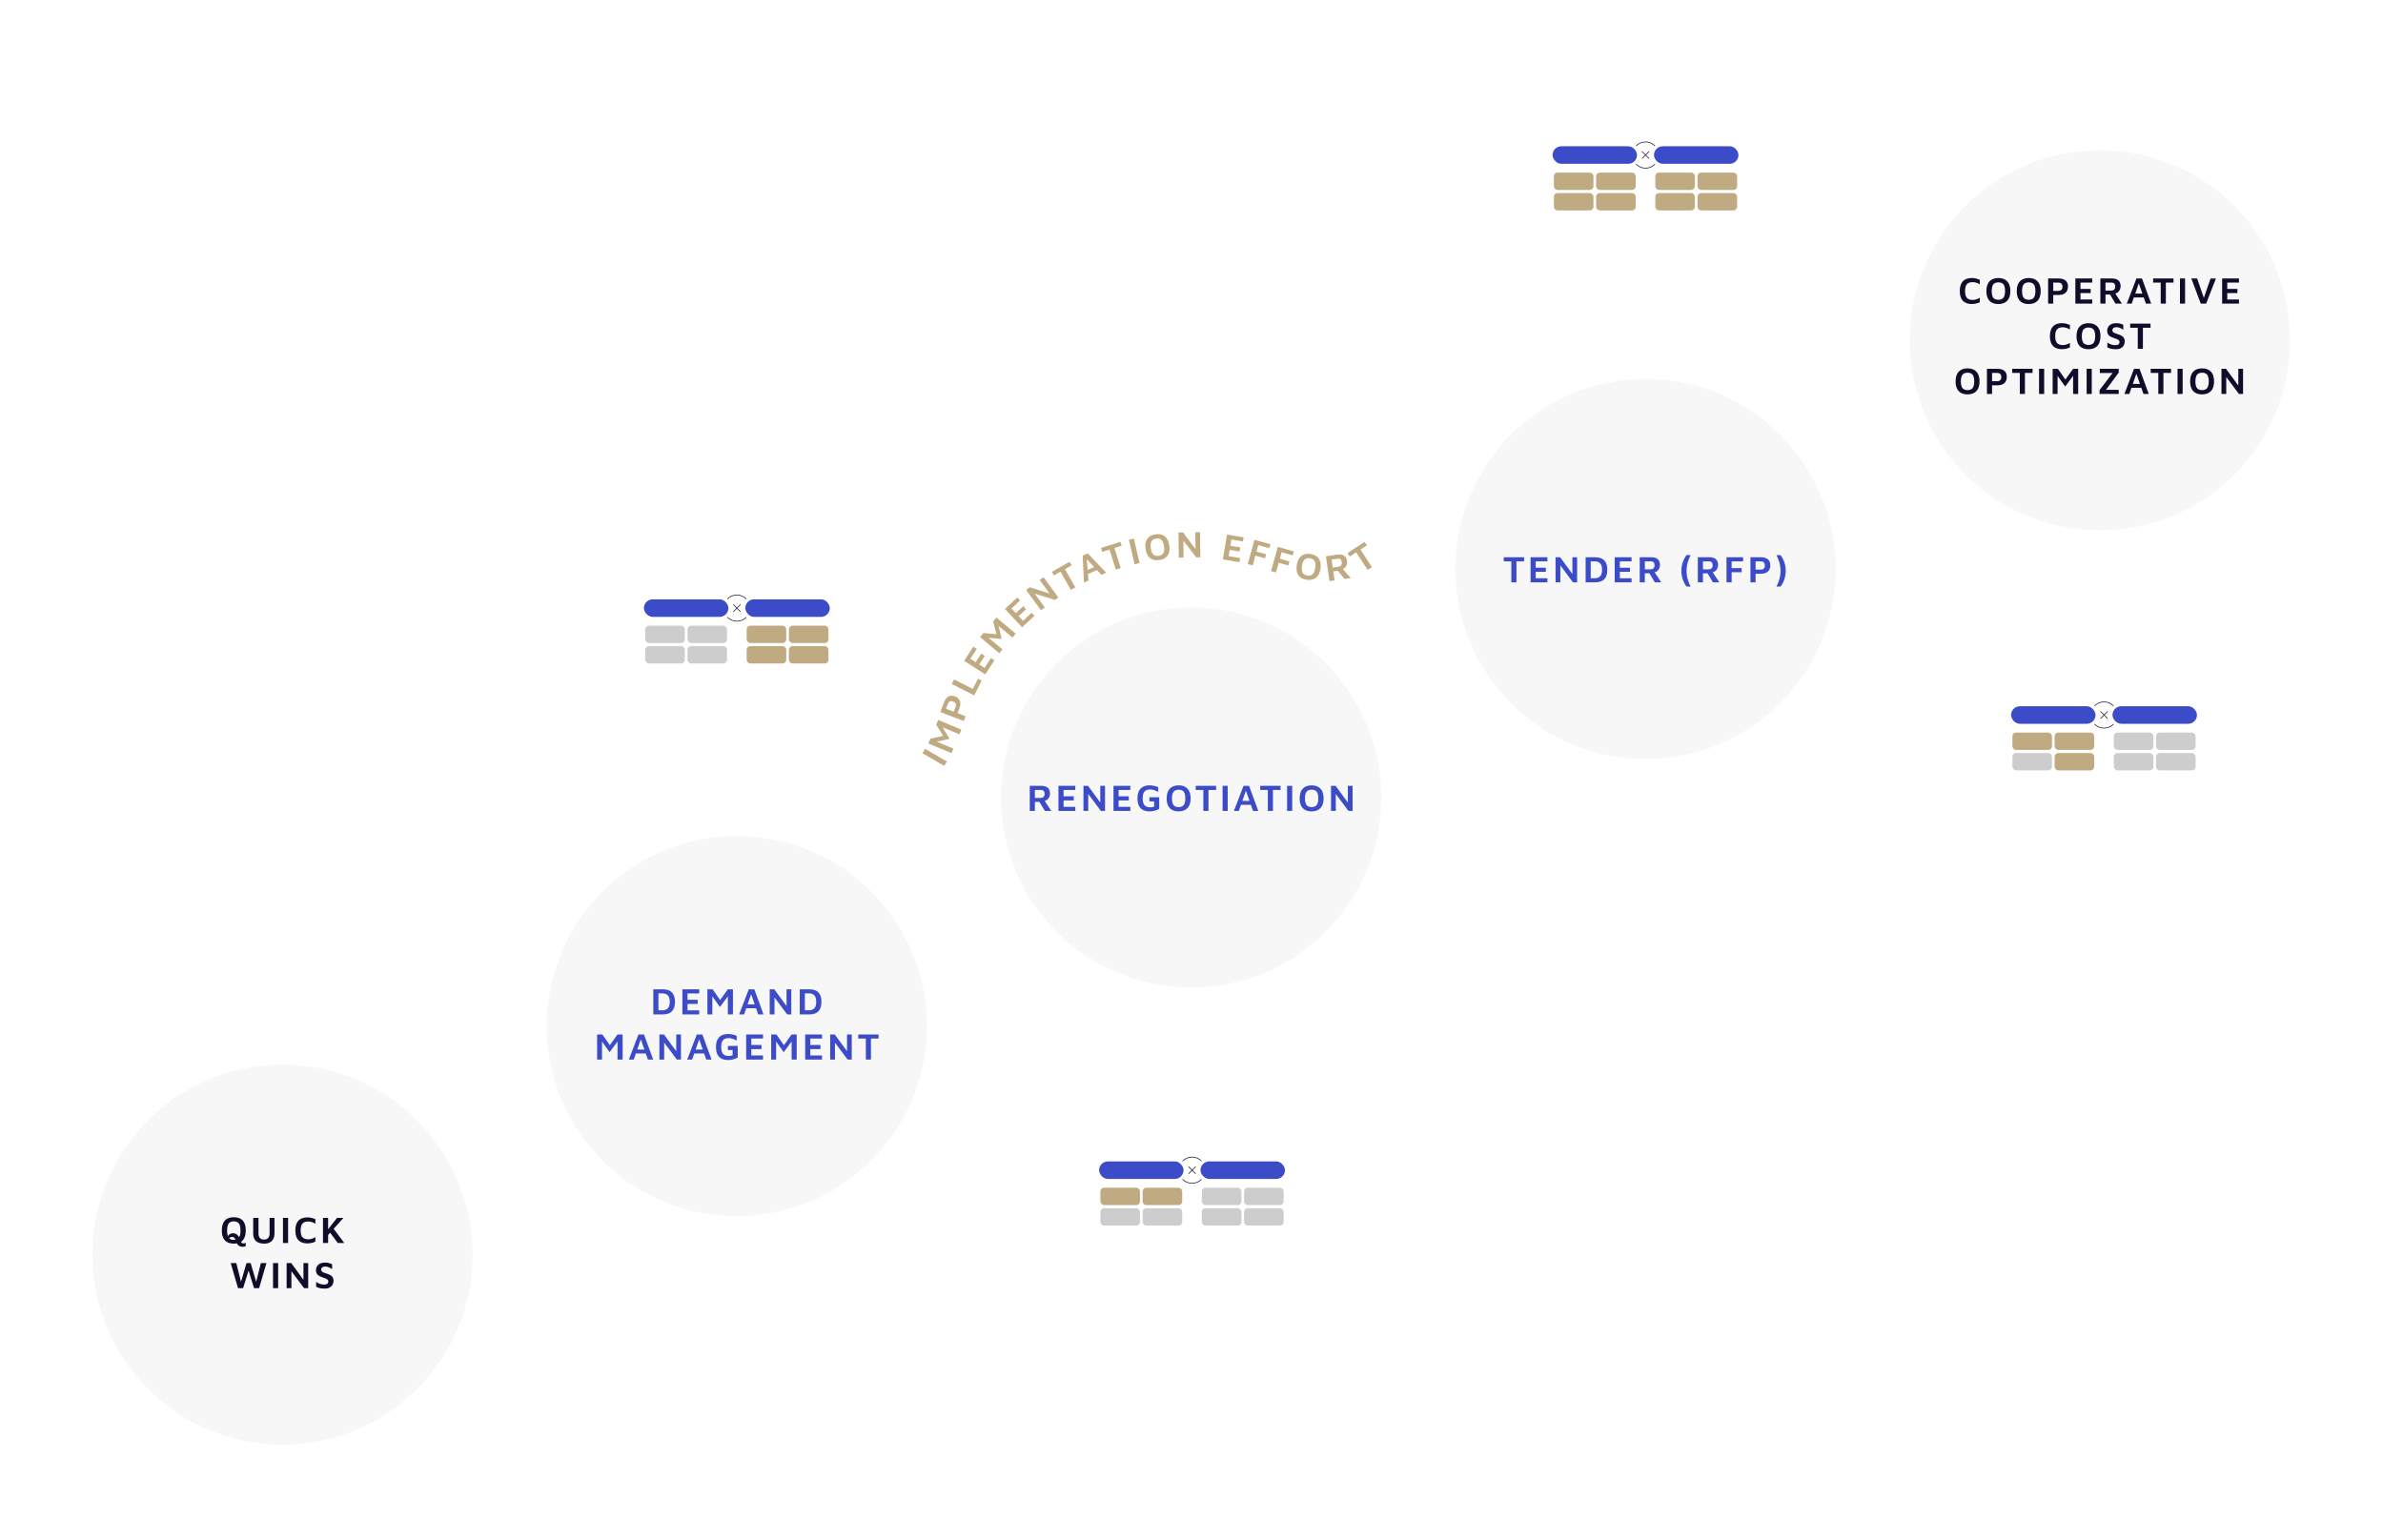<?xml version="1.0" encoding="UTF-8"?> <svg xmlns="http://www.w3.org/2000/svg" xmlns:xlink="http://www.w3.org/1999/xlink" id="Ebene_1" data-name="Ebene 1" viewBox="0 0 560.999 362.701"><defs><style> .cls-1 { fill: none; stroke: #100c2a; stroke-linecap: round; stroke-linejoin: round; stroke-width: .157px; } .cls-2 { fill: #100c2a; } .cls-3 { fill: #3c4bc8; } .cls-4 { fill: #cdcdcd; } .cls-5 { fill: #fff; filter: url(#drop-shadow-1); } .cls-6 { fill: #c0aa81; } .cls-7 { fill: #f7f7f7; } </style><filter id="drop-shadow-1" x=".13" y="-.203" width="560.88" height="362.16" filterUnits="userSpaceOnUse"><feOffset dx="0" dy="0"></feOffset><feGaussianBlur result="blur" stdDeviation="4.188"></feGaussianBlur><feFlood flood-color="#100c2a" flood-opacity=".1"></feFlood><feComposite in2="blur" operator="in"></feComposite><feComposite in="SourceGraphic"></feComposite></filter></defs><path class="cls-5" d="M548.235,80.12c0-29.726-24.097-53.823-53.823-53.823-23.824,0-44.019,15.485-51.105,36.935v-.001c-6.31,19.094-16.511,25.455-34.295,20.968-9.303-6.503-8.577-14.856-3.045-19.335h-.007c6.655-5.393,10.913-13.63,10.913-22.863,0-16.248-13.171-29.417-29.417-29.417-16.248,0-29.417,13.17-29.417,29.417,0,9.233,4.257,17.47,10.912,22.863h-.007c6.132,4.964,6.363,14.689-6.427,21.378h.014c-12.283,6.432-21.77,17.463-26.179,30.812-6.844,20.707-18.256,26.451-38.963,19.607v.001c-5.313-1.756-10.987-2.719-16.889-2.719-23.824,0-44.019,15.485-51.105,36.935v-.001c-6.311,19.098-16.515,25.458-34.304,20.965-9.292-6.502-8.566-14.851-3.035-19.327h-.007c6.655-5.394,10.912-13.63,10.912-22.863,0-16.248-13.171-29.418-29.417-29.418s-29.417,13.171-29.417,29.418c0,9.233,4.257,17.469,10.913,22.863h-.007c6.132,4.965,6.363,14.69-6.427,21.378h.005c-12.279,6.433-21.762,17.462-26.17,30.808v-.001c-6.843,20.708-18.256,26.451-38.963,19.608-5.313-1.755-10.987-2.719-16.889-2.719-29.726,0-53.823,24.098-53.823,53.824,0,29.725,24.097,53.823,53.823,53.823,23.824,0,44.019-15.485,51.105-36.935v.001c6.843-20.708,18.256-26.451,38.963-19.608,5.313,1.755,10.987,2.719,16.889,2.719,23.824,0,44.019-15.485,51.105-36.935,6.304-19.076,16.493-25.443,34.249-20.979,9.352,6.508,8.631,14.882,3.091,19.368h.007c-6.656,5.394-10.912,13.63-10.912,22.864,0,16.247,13.171,29.417,29.417,29.417s29.417-13.171,29.417-29.417c0-9.234-4.258-17.47-10.912-22.864h.007c-6.132-4.964-6.363-14.69,6.427-21.378h-.057c12.304-6.428,21.808-17.469,26.222-30.834,6.843-20.707,18.255-26.45,38.963-19.607,5.313,1.755,10.986,2.718,16.889,2.718,23.824,0,44.019-15.484,51.105-36.935v.001c6.309-19.092,16.51-25.453,34.291-20.968,9.307,6.503,8.582,14.858,3.049,19.337h.007c-6.656,5.394-10.913,13.63-10.913,22.863,0,16.248,13.171,29.418,29.418,29.418,16.247,0,29.417-13.171,29.417-29.418,0-9.233-4.258-17.469-10.912-22.863h.006c-6.131-4.964-6.362-14.69,6.428-21.378h-.018c17.174-8.992,28.901-26.972,28.901-47.703"></path><g><path class="cls-7" d="M66.511,250.678c24.719,0,44.757,20.038,44.757,44.757s-20.038,44.757-44.757,44.757-44.757-20.038-44.757-44.757,20.038-44.757,44.757-44.757"></path><path class="cls-7" d="M128.823,238.44c1.752-24.657,23.16-43.223,47.817-41.471,24.657,1.752,43.224,23.16,41.472,47.817-1.753,24.657-23.161,43.224-47.818,41.471-24.657-1.752-43.224-23.16-41.471-47.817"></path><path class="cls-7" d="M387.379,89.209c24.719,0,44.757,20.038,44.757,44.757s-20.038,44.757-44.757,44.757-44.757-20.038-44.757-44.757,20.038-44.757,44.757-44.757"></path><path class="cls-7" d="M494.336,35.386c24.719,0,44.757,20.038,44.757,44.757s-20.038,44.757-44.757,44.757-44.757-20.038-44.757-44.757,20.038-44.757,44.757-44.757"></path><path class="cls-7" d="M280.423,143.032c24.719,0,44.757,20.038,44.757,44.757s-20.038,44.757-44.757,44.757-44.757-20.038-44.757-44.757,20.038-44.757,44.757-44.757"></path></g><path class="cls-3" d="M158.199,238.117c.47-.499.705-1.236.705-2.211s-.235-1.711-.705-2.207-1.196-.744-2.176-.744h-2.225v5.912h2.225c.981,0,1.706-.249,2.176-.749ZM155.004,237.901v-3.989h.886c.597,0,1.043.159,1.339.478.295.319.443.824.443,1.516,0,.697-.148,1.204-.443,1.521-.296.315-.742.474-1.339.474h-.886ZM164.612,238.867h-3.963v-5.912h3.963v.967h-2.757v1.498h2.393v.975h-2.393v1.507h2.757v.966ZM167.697,234.62v4.247h-1.161v-5.912h1.241l1.756,2.522,1.807-2.522h1.205v5.912h-1.196v-4.263l-1.862,2.526-1.79-2.51ZM176.277,232.954l-2.269,5.912h1.161l.503-1.445h2.323l.507,1.445h1.241l-2.163-5.912h-1.303ZM175.993,236.501l.836-2.4.843,2.4h-1.678ZM182.331,238.867h-1.126v-5.912h1.082l2.881,3.942v-3.942h1.117v5.912h-.975l-2.978-3.992v3.992ZM192.68,238.117c.47-.499.705-1.236.705-2.211s-.235-1.711-.705-2.207-1.196-.744-2.176-.744h-2.225v5.912h2.225c.981,0,1.706-.249,2.176-.749ZM189.484,237.901v-3.989h.886c.597,0,1.043.159,1.339.478.295.319.443.824.443,1.516,0,.697-.148,1.204-.443,1.521-.296.315-.742.474-1.339.474h-.886ZM145.369,243.591h1.205v5.912h-1.196v-4.263l-1.862,2.526-1.79-2.51v4.247h-1.161v-5.912h1.241l1.756,2.522,1.807-2.522ZM150.306,243.591l-2.269,5.912h1.161l.503-1.445h2.323l.507,1.445h1.241l-2.163-5.912h-1.303ZM150.022,247.137l.836-2.4.843,2.4h-1.678ZM159.196,243.591h1.117v5.912h-.975l-2.978-3.992v3.992h-1.126v-5.912h1.082l2.881,3.942v-3.942ZM164.045,243.591l-2.269,5.912h1.161l.503-1.445h2.323l.507,1.445h1.241l-2.163-5.912h-1.303ZM163.761,247.137l.836-2.4.843,2.4h-1.678ZM171.367,246.286h2.304v2.748c-.354.189-.722.332-1.104.43-.381.097-.769.146-1.166.146-.591,0-1.099-.107-1.524-.319s-.752-.545-.98-.997-.341-1.035-.341-1.75c0-.703.113-1.281.341-1.733s.554-.787.98-1.006c.426-.218.931-.328,1.516-.328.36,0,.712.038,1.055.112.343.073.671.178.984.315v1.117c-.331-.171-.648-.311-.953-.416-.304-.107-.616-.16-.935-.16-.384,0-.707.068-.97.204s-.461.358-.594.665c-.133.308-.2.718-.2,1.232,0,.509.068.918.204,1.228.136.31.332.535.59.673s.563.209.918.209c.189,0,.365-.013.527-.04s.315-.069.457-.129v-1.232h-1.108v-.966ZM175.665,243.591h3.963v.967h-2.757v1.498h2.393v.975h-2.393v1.507h2.757v.966h-3.963v-5.912ZM186.356,243.591h1.205v5.912h-1.196v-4.263l-1.862,2.526-1.79-2.51v4.247h-1.161v-5.912h1.241l1.756,2.522,1.807-2.522ZM189.555,243.591h3.963v.967h-2.757v1.498h2.393v.975h-2.393v1.507h2.757v.966h-3.963v-5.912ZM199.403,243.591h1.117v5.912h-.975l-2.978-3.992v3.992h-1.126v-5.912h1.082l2.881,3.942v-3.942ZM202.045,243.591h4.795v.967h-1.799v4.946h-1.206v-4.946h-1.79v-.967ZM246.515,188.32c.222-.171.39-.386.505-.642.115-.257.173-.527.173-.811,0-.609-.176-1.066-.528-1.37-.352-.305-.849-.457-1.494-.457h-2.748v5.912h1.206v-2.136h1.074l1.275,2.136h1.516l-1.562-2.37c.218-.056.418-.135.583-.262ZM244.915,187.895h-1.285v-1.888h1.4c.307,0,.532.08.674.239.142.159.213.387.213.682,0,.331-.086.575-.257.732-.171.156-.42.235-.744.235ZM249.178,185.04h3.963v.967h-2.757v1.498h2.393v.975h-2.393v1.507h2.757v.966h-3.963v-5.912ZM259.027,185.04h1.117v5.912h-.975l-2.978-3.992v3.992h-1.126v-5.912h1.082l2.881,3.942v-3.942ZM262.137,185.04h3.963v.967h-2.757v1.498h2.393v.975h-2.393v1.507h2.757v.966h-3.963v-5.912ZM270.594,187.735h2.304v2.748c-.354.189-.722.332-1.104.43-.381.097-.769.146-1.166.146-.591,0-1.099-.107-1.524-.319s-.752-.545-.98-.997-.341-1.035-.341-1.75c0-.703.113-1.281.341-1.733s.554-.787.98-1.006c.426-.218.931-.328,1.516-.328.36,0,.712.038,1.055.112.343.073.671.178.984.315v1.117c-.331-.171-.648-.311-.953-.416-.304-.107-.616-.16-.935-.16-.384,0-.707.068-.97.204s-.461.358-.594.665c-.133.308-.2.718-.2,1.232,0,.509.068.918.204,1.228.136.31.332.535.59.673s.563.209.918.209c.189,0,.365-.013.527-.04s.315-.069.457-.129v-1.232h-1.108v-.966ZM278.979,185.271c-.42-.225-.925-.337-1.516-.337-.898,0-1.591.258-2.079.775-.487.517-.731,1.281-.731,2.291,0,.692.112,1.264.337,1.716s.547.789.966,1.01c.42.222.922.333,1.507.333.91,0,1.609-.259,2.096-.776.488-.516.731-1.277.731-2.282,0-.697-.113-1.271-.341-1.72-.227-.448-.551-.786-.97-1.01ZM278.873,189.189c-.118.302-.294.522-.527.661-.234.138-.528.208-.882.208-.343,0-.631-.067-.864-.204-.234-.136-.409-.354-.528-.656-.118-.301-.177-.7-.177-1.196s.059-.894.177-1.192.294-.517.528-.656c.233-.139.521-.209.864-.209.354,0,.648.068.882.204.233.137.409.353.527.652.118.298.177.695.177,1.192s-.059.895-.177,1.196ZM281.496,185.04h4.796v.967h-1.8v4.946h-1.205v-4.946h-1.791v-.967ZM287.816,185.04h1.205v5.912h-1.205v-5.912ZM292.753,185.04l-2.269,5.912h1.161l.503-1.445h2.323l.507,1.445h1.241l-2.163-5.912h-1.303ZM292.469,188.587l.836-2.4.843,2.4h-1.679ZM296.68,185.04h4.796v.967h-1.8v4.946h-1.205v-4.946h-1.791v-.967ZM303,185.04h1.205v5.912h-1.205v-5.912ZM310.286,185.271c-.42-.225-.925-.337-1.516-.337-.898,0-1.592.258-2.079.775-.487.517-.731,1.281-.731,2.291,0,.692.113,1.264.337,1.716.225.452.547.789.967,1.01.419.222.921.333,1.507.333.91,0,1.608-.259,2.096-.776.488-.516.731-1.277.731-2.282,0-.697-.113-1.271-.34-1.72-.228-.448-.551-.786-.97-1.01ZM310.18,189.189c-.118.302-.294.522-.527.661-.234.138-.528.208-.882.208-.343,0-.631-.067-.865-.204-.234-.136-.409-.354-.527-.656-.118-.301-.178-.7-.178-1.196s.06-.894.178-1.192.293-.517.527-.656c.234-.139.521-.209.865-.209.354,0,.648.068.882.204.233.137.409.353.527.652.118.298.177.695.177,1.192s-.059.895-.177,1.196ZM317.307,185.04h1.117v5.912h-.975l-2.979-3.992v3.992h-1.125v-5.912h1.081l2.882,3.942v-3.942ZM354.003,131.218h4.796v.966h-1.8v4.946h-1.205v-4.946h-1.791v-.966ZM360.323,131.218h3.963v.966h-2.757v1.498h2.394v.975h-2.394v1.507h2.757v.966h-3.963v-5.912ZM370.171,131.218h1.117v5.912h-.975l-2.978-3.992v3.992h-1.126v-5.912h1.082l2.881,3.942v-3.942ZM375.507,131.218h-2.226v5.912h2.226c.98,0,1.706-.25,2.176-.749.47-.499.705-1.236.705-2.211,0-.975-.235-1.711-.705-2.207-.469-.496-1.196-.744-2.176-.744ZM376.712,135.69c-.295.316-.742.474-1.339.474h-.886v-3.989h.886c.597,0,1.044.159,1.339.478.295.319.443.824.443,1.516,0,.697-.148,1.204-.443,1.52ZM380.133,131.218h3.963v.966h-2.757v1.498h2.393v.975h-2.393v1.507h2.757v.966h-3.963v-5.912ZM390.11,134.497c.222-.172.39-.386.505-.643.115-.257.173-.527.173-.811,0-.609-.176-1.065-.527-1.37-.352-.304-.849-.456-1.494-.456h-2.748v5.912h1.205v-2.136h1.075l1.275,2.136h1.516l-1.563-2.371c.218-.056.419-.135.583-.262ZM388.51,134.072h-1.286v-1.888h1.4c.308,0,.532.08.674.239.141.159.213.387.213.682,0,.331-.086.575-.257.731-.171.156-.42.235-.744.235ZM397.152,133.176c-.071.39-.107.807-.107,1.25,0,.438.036.851.107,1.241s.161.746.27,1.068.217.601.323.838c.107.236.195.422.266.558h-.975c-.171-.225-.351-.52-.541-.886-.189-.366-.349-.789-.479-1.268s-.194-.996-.194-1.551c0-.561.064-1.081.194-1.56.13-.478.29-.903.479-1.272s.369-.663.541-.882h.975c-.071.13-.16.315-.266.554-.106.239-.214.52-.323.842-.11.322-.199.678-.27,1.068ZM403.787,134.497c.222-.172.39-.386.505-.643.115-.257.173-.527.173-.811,0-.609-.176-1.065-.527-1.37-.352-.304-.849-.456-1.494-.456h-2.748v5.912h1.205v-2.136h1.075l1.275,2.136h1.516l-1.563-2.371c.218-.056.419-.135.583-.262ZM402.187,134.072h-1.286v-1.888h1.4c.308,0,.532.08.674.239.141.159.213.387.213.682,0,.331-.086.575-.257.731-.171.156-.42.235-.744.235ZM406.45,131.218h3.91v.966h-2.704v1.586h2.349v.975h-2.349v2.384h-1.206v-5.912ZM414.588,131.218h-2.5v5.912h1.205v-2.03h1.295c.679,0,1.211-.171,1.596-.514.384-.342.576-.833.576-1.472s-.192-1.114-.576-1.427c-.385-.313-.917-.47-1.596-.47ZM415.425,133.54c-.033.113-.088.214-.164.306-.077.092-.183.163-.318.213-.137.05-.305.076-.506.076h-1.144v-1.95h1.144c.201,0,.369.025.506.076.136.05.241.123.318.217.077.095.132.201.164.319.032.118.048.245.048.381,0,.13-.016.252-.048.364ZM420.393,134.418c0,.561-.065,1.082-.195,1.56s-.288.901-.474,1.268c-.186.366-.367.662-.545.886h-.984c.071-.13.162-.315.27-.554.11-.239.217-.52.324-.842.106-.322.196-.678.27-1.068s.111-.807.111-1.25c0-.437-.037-.851-.111-1.241s-.164-.746-.27-1.068c-.107-.322-.214-.601-.324-.838-.109-.236-.199-.422-.27-.558h.984c.178.225.36.52.545.886.187.366.344.789.474,1.268.13.479.195.996.195,1.551Z"></path><path class="cls-2" d="M55.774,292.773c.031.066.063.131.1.187.101.151.215.272.346.364.13.091.267.158.412.2.145.04.294.062.447.062.142,0,.278-.012.408-.036.13-.023.251-.068.364-.133v-.789c-.124.077-.225.125-.302.146-.076.02-.165.031-.266.031-.171,0-.319-.077-.443-.231-.036-.044-.068-.105-.101-.16.156-.101.298-.217.42-.354.467-.52.7-1.295.7-2.323,0-1.057-.239-1.84-.718-2.349-.478-.508-1.182-.762-2.109-.762-.94,0-1.643.261-2.11.784-.467.523-.7,1.298-.7,2.327,0,1.058.239,1.84.718,2.345.478.505,1.176.758,2.092.758.268,0,.512-.026.742-.068ZM53.463,289.738c0-.525.059-.945.177-1.258.118-.314.294-.54.528-.678.233-.139.521-.209.864-.209.354,0,.648.069.882.209.233.138.409.363.527.673s.177.728.177,1.254c0,.556-.059.994-.177,1.317-.042.115-.101.205-.158.297-.05-.097-.098-.195-.157-.275-.163-.225-.349-.393-.558-.506-.21-.112-.439-.168-.687-.168-.272,0-.508.058-.709.173-.201.115-.352.238-.452.367v.276c-.025-.053-.058-.093-.08-.151-.118-.325-.177-.766-.177-1.322ZM53.953,291.562c.063-.054.118-.127.188-.166.157-.088.332-.134.528-.134.171,0,.316.051.434.151.118.101.222.237.31.408.015.028.022.065.036.094-.13.029-.265.052-.417.057-.343,0-.631-.071-.864-.213-.082-.05-.147-.125-.215-.197ZM64.321,291.777c-.201.361-.481.628-.842.802-.36.174-.786.262-1.276.262-.857,0-1.504-.199-1.941-.598-.437-.399-.656-1.006-.656-1.822v-3.643h1.25v3.608c0,.509.106.885.319,1.13.213.245.541.368.984.368.419,0,.743-.123.97-.368s.341-.621.341-1.13v-3.608h1.152v3.643c0,.543-.101.995-.302,1.356ZM67.822,292.69h-1.206v-5.912h1.206v5.912ZM73.331,286.778c.316.077.622.184.917.319v1.064c-.301-.189-.594-.325-.877-.408-.284-.083-.559-.124-.825-.124-.39,0-.717.069-.979.208-.263.139-.461.363-.594.669-.133.308-.2.718-.2,1.232,0,.509.068.917.204,1.223.136.308.338.529.607.665.269.137.604.204,1.006.204.242,0,.504-.041.784-.124.28-.083.572-.215.873-.398v1.063c-.171.084-.362.157-.571.222-.21.065-.424.113-.643.146s-.434.049-.647.049c-.934,0-1.643-.25-2.127-.749-.485-.499-.727-1.269-.727-2.309,0-1.011.236-1.775.709-2.291.473-.517,1.188-.776,2.145-.776.313,0,.628.038.944.115ZM78.55,289.355l2.497,3.334h-1.533l-1.787-2.416-.482.538v1.877h-1.206v-5.912h1.206v2.687l2.101-2.687h1.515l-2.31,2.578ZM61.414,297.414h1.312l-1.728,5.912h-1.196l-1.285-4.138-1.285,4.138h-1.196l-1.728-5.912h1.312l1.12,4.408,1.291-4.408h.975l1.297,4.413,1.113-4.413ZM64.277,297.414h1.206v5.912h-1.206v-5.912ZM71.439,297.414h1.117v5.912h-.975l-2.978-3.992v3.992h-1.126v-5.912h1.082l2.881,3.942v-3.942ZM78.384,300.906c.092.189.138.42.138.692,0,.331-.077.636-.23.913-.154.278-.383.501-.687.669s-.69.253-1.157.253c-.302,0-.569-.015-.802-.044-.234-.03-.446-.077-.638-.142-.192-.064-.386-.147-.581-.248v-1.161c.248.201.54.359.873.474s.675.173,1.024.173c.319,0,.56-.063.722-.19s.244-.312.244-.554c0-.184-.066-.331-.2-.443-.133-.113-.309-.21-.528-.292-.218-.083-.458-.168-.718-.258-.183-.064-.362-.137-.536-.216-.174-.08-.331-.182-.47-.306-.138-.124-.25-.28-.332-.466-.083-.187-.124-.415-.124-.687,0-.219.041-.435.124-.647s.21-.404.381-.572c.171-.168.393-.302.665-.403.272-.1.597-.151.975-.151.236,0,.444.015.625.044.18.03.353.074.518.134.165.059.337.133.515.221v1.161c-.142-.1-.293-.196-.453-.288-.159-.091-.329-.167-.509-.226-.18-.059-.374-.091-.581-.098-.213-.006-.396.018-.549.071-.154.054-.272.133-.355.239s-.124.234-.124.381c0,.184.05.33.151.44.1.109.242.199.425.27.183.07.393.144.629.221.23.071.448.149.652.235s.384.194.541.324.281.29.372.478ZM465.165,65.576c.315.077.621.183.917.319v1.064c-.301-.189-.593-.325-.877-.408-.284-.083-.559-.124-.824-.124-.39,0-.717.07-.979.208-.264.139-.462.362-.594.669s-.199.718-.199,1.232c0,.508.067.916.204,1.223.136.307.338.529.607.665.269.136.604.204,1.006.204.242,0,.504-.041.785-.124.28-.083.571-.215.872-.399v1.063c-.171.083-.362.157-.571.222-.21.065-.424.114-.642.146-.219.033-.435.049-.647.049-.934,0-1.643-.25-2.127-.749-.485-.499-.726-1.269-.726-2.309,0-1.011.236-1.775.709-2.291.472-.517,1.188-.776,2.145-.776.314,0,.628.038.944.115ZM471.959,65.807c-.42-.225-.925-.337-1.516-.337-.898,0-1.592.258-2.079.775-.487.517-.731,1.281-.731,2.291,0,.692.113,1.263.337,1.715.225.452.547.789.967,1.01s.921.332,1.507.332c.91,0,1.608-.258,2.096-.776.488-.517.731-1.278.731-2.282,0-.697-.113-1.271-.34-1.72-.228-.449-.551-.786-.97-1.01ZM471.852,69.725c-.118.302-.294.522-.527.66-.234.139-.528.208-.882.208-.343,0-.631-.068-.865-.204-.234-.136-.409-.354-.527-.656-.118-.301-.178-.7-.178-1.196s.06-.894.178-1.192c.118-.298.293-.517.527-.656s.521-.208.865-.208c.354,0,.648.068.882.204.233.136.409.353.527.652.118.298.177.696.177,1.192s-.059.895-.177,1.196ZM480.074,66.817c-.228-.449-.551-.786-.97-1.01-.42-.225-.925-.337-1.516-.337-.898,0-1.592.258-2.079.775-.487.517-.731,1.281-.731,2.291,0,.692.113,1.263.337,1.715.225.452.547.789.967,1.01s.921.332,1.507.332c.91,0,1.608-.258,2.096-.776.488-.517.731-1.278.731-2.282,0-.697-.113-1.271-.34-1.72ZM478.996,69.725c-.118.302-.294.522-.527.66-.234.139-.528.208-.882.208-.343,0-.631-.068-.865-.204-.234-.136-.409-.354-.527-.656-.118-.301-.178-.7-.178-1.196s.06-.894.178-1.192c.118-.298.293-.517.527-.656s.521-.208.865-.208c.354,0,.648.068.882.204.233.136.409.353.527.652.118.298.177.696.177,1.192s-.059.895-.177,1.196ZM483.366,69.459h1.295c.679,0,1.211-.171,1.596-.514.384-.342.576-.833.576-1.472s-.192-1.114-.576-1.427c-.385-.313-.917-.47-1.596-.47h-2.5v5.912h1.205v-2.03ZM483.366,66.543h1.144c.201,0,.369.025.506.076.136.05.241.123.318.217.077.095.132.201.164.319.032.118.048.245.048.381,0,.13-.016.252-.048.364-.033.113-.088.214-.164.306-.077.092-.183.163-.318.213-.137.05-.305.076-.506.076h-1.144v-1.95ZM492.54,71.489h-3.963v-5.912h3.963v.966h-2.757v1.498h2.393v.975h-2.393v1.507h2.757v.966ZM495.669,69.352h1.074l1.275,2.136h1.516l-1.562-2.371c.218-.056.418-.135.583-.262.221-.172.39-.386.505-.643.115-.257.173-.527.173-.811,0-.609-.176-1.065-.528-1.37-.351-.304-.849-.456-1.494-.456h-2.748v5.912h1.206v-2.136ZM495.669,66.543h1.4c.307,0,.532.08.673.239.142.159.214.387.214.682,0,.331-.087.575-.258.731-.171.156-.419.235-.744.235h-1.285v-1.888ZM502.35,70.044h2.323l.507,1.445h1.241l-2.163-5.912h-1.303l-2.269,5.912h1.161l.503-1.445ZM503.507,66.723l.843,2.4h-1.678l.836-2.4ZM506.882,65.576h4.796v.966h-1.8v4.946h-1.205v-4.946h-1.791v-.966ZM513.202,65.576h1.205v5.912h-1.205v-5.912ZM520.399,65.585l1.268-.009-2.304,5.912h-1.268l-2.225-5.912h1.373l1.582,4.556,1.573-4.548ZM527.092,71.489h-3.963v-5.912h3.963v.966h-2.757v1.498h2.394v.975h-2.394v1.507h2.757v.966ZM483.309,81.474c-.485-.499-.727-1.269-.727-2.309,0-1.011.237-1.775.709-2.291.473-.517,1.188-.776,2.146-.776.313,0,.627.038.944.115s.622.183.918.319v1.064c-.301-.189-.594-.325-.877-.408-.284-.083-.559-.124-.825-.124-.39,0-.717.07-.979.208-.263.139-.461.362-.593.669-.134.307-.2.718-.2,1.232,0,.508.068.916.204,1.223.137.307.339.529.608.665.268.136.604.204,1.006.204.241,0,.503-.041.784-.124s.572-.215.873-.399v1.063c-.171.083-.362.157-.571.222-.211.065-.424.114-.643.146-.218.033-.434.049-.646.049-.934,0-1.644-.25-2.127-.749ZM494.145,77.454c-.227-.449-.551-.786-.97-1.01s-.925-.337-1.516-.337c-.898,0-1.591.258-2.078.775-.488.517-.731,1.281-.731,2.291,0,.692.112,1.263.337,1.715.224.452.546.789.966,1.01.42.222.922.332,1.507.332.91,0,1.609-.258,2.097-.776.488-.517.731-1.278.731-2.282,0-.697-.113-1.271-.341-1.72ZM493.068,80.361c-.118.302-.293.522-.527.66-.234.139-.527.208-.882.208-.342,0-.631-.068-.864-.204-.234-.136-.41-.354-.528-.656-.118-.301-.177-.7-.177-1.196s.059-.894.177-1.192c.118-.298.294-.517.528-.656.233-.139.521-.208.864-.208.355,0,.648.068.882.204s.409.353.527.652c.118.298.178.696.178,1.192s-.06.895-.178,1.196ZM500.203,80.397c0,.331-.077.635-.23.913-.154.278-.383.501-.688.669-.304.168-.69.252-1.156.252-.302,0-.569-.015-.802-.044-.234-.03-.446-.077-.639-.142s-.386-.148-.581-.248v-1.161c.248.201.54.359.873.475.334.115.675.173,1.024.173.318,0,.56-.063.722-.19s.243-.312.243-.554c0-.183-.066-.331-.199-.443-.133-.112-.309-.21-.528-.292-.218-.083-.458-.168-.718-.257-.184-.065-.362-.137-.537-.217-.174-.08-.331-.182-.469-.306s-.25-.279-.333-.466-.124-.415-.124-.687c0-.219.041-.435.124-.647s.21-.403.382-.572c.171-.168.392-.302.665-.403.271-.101.596-.151.975-.151.236,0,.444.015.624.044.181.03.353.074.518.133s.338.133.515.222v1.161c-.141-.101-.292-.196-.452-.288-.16-.091-.33-.167-.51-.226-.18-.059-.374-.091-.581-.098-.213-.006-.395.018-.549.071s-.272.133-.355.239c-.083.106-.124.233-.124.381,0,.183.05.329.151.439.1.109.242.199.425.27.184.071.393.145.63.222.23.071.447.149.651.235s.384.194.541.324.281.29.372.478c.092.189.138.42.138.692ZM501.48,76.213h4.795v.966h-1.799v4.946h-1.206v-4.946h-1.79v-.966ZM464.704,87.08c-.42-.225-.925-.337-1.516-.337-.898,0-1.592.258-2.079.775-.487.517-.731,1.281-.731,2.291,0,.692.113,1.263.337,1.715.225.452.547.789.967,1.01s.921.332,1.507.332c.91,0,1.608-.258,2.096-.776.488-.517.731-1.278.731-2.282,0-.697-.113-1.271-.34-1.72-.228-.449-.551-.786-.97-1.01ZM464.597,90.998c-.118.302-.294.522-.527.66-.234.139-.528.208-.882.208-.343,0-.631-.068-.865-.204-.234-.136-.409-.354-.527-.656-.118-.301-.178-.7-.178-1.196s.06-.894.178-1.192c.118-.298.293-.517.527-.656s.521-.208.865-.208c.354,0,.648.068.882.204.233.136.409.353.527.652.118.298.177.696.177,1.192s-.059.895-.177,1.196ZM470.261,86.85h-2.5v5.912h1.205v-2.03h1.295c.679,0,1.211-.171,1.596-.514.384-.342.576-.833.576-1.472s-.192-1.114-.576-1.427c-.385-.313-.917-.47-1.596-.47ZM471.099,89.172c-.033.113-.088.214-.164.306-.077.092-.183.163-.318.213-.137.05-.305.076-.506.076h-1.144v-1.95h1.144c.201,0,.369.025.506.076.136.05.241.123.318.217.077.095.132.201.164.319.032.118.048.245.048.381,0,.13-.016.252-.048.364ZM473.709,86.85h4.795v.966h-1.799v4.946h-1.206v-4.946h-1.79v-.966ZM480.028,86.85h1.206v5.912h-1.206v-5.912ZM488.033,86.85h1.205v5.912h-1.196v-4.264l-1.862,2.526-1.79-2.509v4.247h-1.162v-5.912h1.242l1.756,2.523,1.807-2.523ZM491.232,86.85h1.206v5.912h-1.206v-5.912ZM494.335,86.85h4.45v.886l-3.003,4.06h3.003v.966h-4.512v-.904l3.073-4.033h-3.011v-.975ZM502.384,86.85l-2.269,5.912h1.161l.503-1.445h2.323l.507,1.445h1.241l-2.163-5.912h-1.303ZM502.1,90.396l.836-2.4.843,2.4h-1.678ZM506.311,86.85h4.795v.966h-1.799v4.946h-1.206v-4.946h-1.79v-.966ZM512.63,86.85h1.206v5.912h-1.206v-5.912ZM519.916,87.08c-.419-.225-.925-.337-1.516-.337-.898,0-1.591.258-2.078.775-.488.517-.731,1.281-.731,2.291,0,.692.112,1.263.337,1.715.224.452.546.789.966,1.01.42.222.922.332,1.507.332.91,0,1.609-.258,2.097-.776.488-.517.731-1.278.731-2.282,0-.697-.113-1.271-.341-1.72-.227-.449-.551-.786-.97-1.01ZM519.809,90.998c-.118.302-.293.522-.527.66-.234.139-.527.208-.882.208-.342,0-.631-.068-.864-.204-.234-.136-.41-.354-.528-.656-.118-.301-.177-.7-.177-1.196s.059-.894.177-1.192c.118-.298.294-.517.528-.656.233-.139.521-.208.864-.208.355,0,.648.068.882.204s.409.353.527.652c.118.298.178.696.178,1.192s-.06.895-.178,1.196ZM528.053,86.85v5.912h-.975l-2.978-3.992v3.992h-1.126v-5.912h1.082l2.881,3.942v-3.942h1.117Z"></path><g id="Kluster"><g><rect class="cls-3" x="151.586" y="141.127" width="19.885" height="4.133" rx="2.067" ry="2.067"></rect><rect class="cls-3" x="175.463" y="141.127" width="19.885" height="4.133" rx="2.067" ry="2.067"></rect><rect class="cls-4" x="151.899" y="147.328" width="9.317" height="4.082" rx=".85" ry=".85"></rect><rect class="cls-4" x="161.841" y="147.328" width="9.317" height="4.082" rx=".85" ry=".85"></rect><rect class="cls-4" x="151.899" y="152.147" width="9.317" height="4.082" rx=".85" ry=".85"></rect><rect class="cls-4" x="161.841" y="152.147" width="9.317" height="4.082" rx=".85" ry=".85"></rect><rect class="cls-6" x="175.776" y="147.328" width="9.317" height="4.082" rx=".85" ry=".85"></rect><rect class="cls-6" x="185.718" y="147.328" width="9.317" height="4.082" rx=".85" ry=".85"></rect><rect class="cls-6" x="175.776" y="152.147" width="9.317" height="4.082" rx=".85" ry=".85"></rect><rect class="cls-6" x="185.718" y="152.147" width="9.317" height="4.082" rx=".85" ry=".85"></rect><g><line class="cls-1" x1="174.277" y1="142.389" x2="172.668" y2="143.997"></line><line class="cls-1" x1="174.277" y1="143.997" x2="172.668" y2="142.389"></line><path class="cls-1" d="M171.288,145.378c.559.559,1.331.905,2.185.905s1.626-.346,2.185-.905"></path><path class="cls-1" d="M175.657,141.008c-.559-.559-1.331-.905-2.185-.905s-1.626.346-2.185.905"></path></g></g><g><rect class="cls-3" x="258.743" y="273.481" width="19.885" height="4.133" rx="2.067" ry="2.067"></rect><rect class="cls-3" x="282.619" y="273.481" width="19.885" height="4.133" rx="2.067" ry="2.067"></rect><rect class="cls-6" x="259.056" y="279.682" width="9.317" height="4.082" rx=".85" ry=".85"></rect><rect class="cls-6" x="268.997" y="279.682" width="9.317" height="4.082" rx=".85" ry=".85"></rect><rect class="cls-4" x="259.056" y="284.502" width="9.317" height="4.082" rx=".85" ry=".85"></rect><rect class="cls-4" x="268.997" y="284.502" width="9.317" height="4.082" rx=".85" ry=".85"></rect><rect class="cls-4" x="282.932" y="279.682" width="9.317" height="4.082" rx=".85" ry=".85"></rect><rect class="cls-4" x="292.874" y="279.682" width="9.317" height="4.082" rx=".85" ry=".85"></rect><rect class="cls-4" x="282.932" y="284.502" width="9.317" height="4.082" rx=".85" ry=".85"></rect><rect class="cls-4" x="292.874" y="284.502" width="9.317" height="4.082" rx=".85" ry=".85"></rect><g><line class="cls-1" x1="281.433" y1="274.744" x2="279.825" y2="276.352"></line><line class="cls-1" x1="281.433" y1="276.352" x2="279.825" y2="274.744"></line><path class="cls-1" d="M278.444,277.732c.559.559,1.331.905,2.185.905s1.626-.346,2.185-.905"></path><path class="cls-1" d="M282.813,273.363c-.559-.559-1.331-.905-2.185-.905s-1.626.346-2.185.905"></path></g></g><g><rect class="cls-3" x="365.499" y="34.44" width="19.885" height="4.133" rx="2.067" ry="2.067"></rect><rect class="cls-3" x="389.375" y="34.44" width="19.885" height="4.133" rx="2.067" ry="2.067"></rect><rect class="cls-6" x="365.812" y="40.641" width="9.317" height="4.082" rx=".85" ry=".85"></rect><rect class="cls-6" x="375.753" y="40.641" width="9.317" height="4.082" rx=".85" ry=".85"></rect><rect class="cls-6" x="365.812" y="45.46" width="9.317" height="4.082" rx=".85" ry=".85"></rect><rect class="cls-6" x="375.753" y="45.46" width="9.317" height="4.082" rx=".85" ry=".85"></rect><rect class="cls-6" x="389.688" y="40.641" width="9.317" height="4.082" rx=".85" ry=".85"></rect><rect class="cls-6" x="399.63" y="40.641" width="9.317" height="4.082" rx=".85" ry=".85"></rect><rect class="cls-6" x="389.688" y="45.46" width="9.317" height="4.082" rx=".85" ry=".85"></rect><rect class="cls-6" x="399.63" y="45.46" width="9.317" height="4.082" rx=".85" ry=".85"></rect><g><line class="cls-1" x1="388.189" y1="35.702" x2="386.58" y2="37.31"></line><line class="cls-1" x1="388.189" y1="37.31" x2="386.58" y2="35.702"></line><path class="cls-1" d="M385.2,38.691c.559.559,1.331.905,2.185.905s1.626-.346,2.185-.905"></path><path class="cls-1" d="M389.569,34.322c-.559-.559-1.331-.905-2.185-.905s-1.626.346-2.185.905"></path></g></g><g><rect class="cls-3" x="473.44" y="166.299" width="19.885" height="4.133" rx="2.067" ry="2.067"></rect><rect class="cls-3" x="497.316" y="166.299" width="19.885" height="4.133" rx="2.067" ry="2.067"></rect><rect class="cls-6" x="473.753" y="172.5" width="9.317" height="4.082" rx=".85" ry=".85"></rect><rect class="cls-6" x="483.694" y="172.5" width="9.317" height="4.082" rx=".85" ry=".85"></rect><rect class="cls-4" x="473.753" y="177.32" width="9.317" height="4.082" rx=".85" ry=".85"></rect><rect class="cls-6" x="483.694" y="177.32" width="9.317" height="4.082" rx=".85" ry=".85"></rect><rect class="cls-4" x="497.629" y="172.5" width="9.317" height="4.082" rx=".85" ry=".85"></rect><rect class="cls-4" x="507.571" y="172.5" width="9.317" height="4.082" rx=".85" ry=".85"></rect><rect class="cls-4" x="497.629" y="177.32" width="9.317" height="4.082" rx=".85" ry=".85"></rect><rect class="cls-4" x="507.571" y="177.32" width="9.317" height="4.082" rx=".85" ry=".85"></rect><g><line class="cls-1" x1="496.13" y1="167.561" x2="494.522" y2="169.17"></line><line class="cls-1" x1="496.13" y1="169.17" x2="494.522" y2="167.561"></line><path class="cls-1" d="M493.141,170.55c.559.559,1.331.905,2.185.905s1.626-.346,2.185-.905"></path><path class="cls-1" d="M497.51,166.181c-.559-.559-1.331-.905-2.185-.905s-1.626.346-2.185.905"></path></g></g></g><path class="cls-6" d="M217.792,176.328l5.106,2.98-.607,1.041-5.106-2.98.608-1.041ZM220.408,170.644l1.629,2.64-3.005.647-.478,1.145,5.454,2.281.448-1.071-3.918-1.639,3.006-.683-1.612-2.692,3.933,1.645.462-1.104-5.454-2.281-.465,1.112ZM225.423,167.927l1.896.725-.43,1.126-5.522-2.112.893-2.335c.243-.635.579-1.075,1.009-1.322.43-.247.943-.256,1.538-.028.596.228.986.583,1.169,1.064.183.481.153,1.039-.09,1.674l-.462,1.209ZM225.039,166.015c.002-.145-.026-.27-.085-.374s-.134-.192-.227-.263c-.093-.07-.201-.129-.322-.175-.127-.049-.252-.079-.373-.091-.122-.012-.241.001-.357.039-.115.038-.221.111-.317.22-.095.109-.179.257-.251.445l-.409,1.068,1.822.697.408-1.068c.072-.188.109-.354.11-.499ZM229.011,162.224l-4.4-2.239-.547,1.075,5.27,2.681,1.768-3.476-.869-.442-1.222,2.402ZM231.793,157.272l-1.266-.817,1.297-2.011-.819-.529-1.297,2.011-1.259-.812,1.494-2.316-.812-.524-2.148,3.329,4.968,3.205,2.148-3.329-.812-.524-1.494,2.316ZM233.803,146.332l.774,3.004-3.061-.272-.797.951,4.533,3.796.746-.89-3.256-2.726,3.073.238-.742-3.049,3.269,2.737.768-.918-4.533-3.795-.774.924ZM240.837,146.187l-1.026-1.103,1.752-1.63-.664-.714-1.752,1.631-1.02-1.097,2.018-1.878-.658-.707-2.9,2.699,4.028,4.328,2.9-2.699-.658-.707-2.018,1.878ZM244.759,136.582l2.332,3.177-4.655-1.472-.871.64,3.499,4.766.907-.667-2.363-3.218,4.764,1.456.786-.577-3.499-4.766-.9.661ZM252.269,133.127l-.478-.84-4.169,2.37.478.84,1.557-.885,2.444,4.3,1.048-.596-2.444-4.3,1.564-.889ZM256.074,130.314l4.358,4.543-1.136.499-1.046-1.119-2.126.934.121,1.525-1.063.467-.301-6.326,1.193-.524ZM257.584,133.523l-1.736-1.858.2,2.533,1.536-.675ZM263.755,127.58l-4.567,1.461.295.92,1.705-.546,1.507,4.711,1.148-.367-1.508-4.711,1.714-.549-.295-.92ZM265.763,127.103l1.336,5.759,1.174-.273-1.336-5.759-1.174.273ZM275.272,128.473c.135.996-.005,1.782-.419,2.36-.414.578-1.072.928-1.974,1.049-.58.078-1.093.036-1.538-.127-.446-.164-.81-.454-1.093-.872-.283-.418-.471-.969-.564-1.655-.135-1.001.004-1.791.418-2.368.414-.578,1.066-.927,1.956-1.047.586-.079,1.101-.036,1.548.131.446.166.811.457,1.097.871s.475.968.568,1.658ZM274.041,128.631c-.066-.492-.178-.878-.335-1.158s-.36-.471-.61-.575c-.25-.103-.55-.131-.901-.084-.34.046-.616.153-.829.322-.213.169-.358.409-.435.72-.077.312-.083.714-.016,1.205.066.492.178.88.336,1.162.157.283.361.476.61.579s.544.132.884.086c.351-.047.633-.155.846-.324.213-.169.357-.411.434-.725s.082-.718.015-1.209ZM281.392,125.337l.051,3.942-2.932-3.904-1.082.014.077,5.912,1.126-.014-.052-3.992,3.03,3.953.973-.013-.075-5.912-1.118.014ZM287.885,131.715l3.908.652.159-.953-2.719-.454.248-1.486,2.361.394.161-.962-2.361-.394.247-1.477,2.719.454.159-.953-3.908-.653-.973,5.832ZM293.754,132.818l1.163.316.626-2.301,2.267.617.256-.941-2.267-.617.416-1.531,2.609.71.253-.932-3.771-1.026-1.552,5.705ZM299.215,134.468l1.16.328.649-2.294,2.26.64.265-.938-2.26-.64.432-1.527,2.601.736.264-.93-3.762-1.064-1.609,5.689ZM310.756,132.125c.164.476.198,1.059.103,1.75-.138.995-.483,1.715-1.036,2.161-.554.446-1.282.606-2.183.482-.579-.08-1.062-.259-1.448-.535-.385-.277-.658-.655-.818-1.133-.161-.479-.194-1.06-.099-1.745.138-1.001.484-1.725,1.038-2.17.553-.446,1.274-.607,2.165-.484.585.081,1.07.261,1.455.541.385.28.659.658.823,1.134ZM309.618,132.492c-.076-.312-.221-.551-.434-.718s-.494-.274-.845-.323c-.34-.047-.635-.017-.885.088-.25.105-.454.298-.612.578s-.271.665-.339,1.157c-.068.492-.064.895.012,1.21.076.315.22.555.433.722s.489.273.828.32c.352.049.652.02.902-.086.251-.106.455-.3.614-.582.158-.283.271-.669.339-1.161.068-.491.063-.894-.013-1.205ZM316.122,133.99l1.886,2.123-1.5.216-1.567-1.932-1.064.154.306,2.114-1.194.172-.844-5.852,2.719-.392c.638-.092,1.152-.013,1.544.239s.631.678.718,1.28c.04.281.022.557-.055.828s-.214.507-.409.708c-.144.149-.331.256-.539.342ZM315.721,133.116c.147-.179.197-.433.15-.761-.042-.292-.145-.507-.308-.645-.164-.138-.397-.185-.701-.14l-1.386.2.269,1.868,1.272-.183c.321-.047.556-.16.703-.339ZM320.278,129.4l1.508-.981-.527-.81-4.019,2.615.527.81,1.5-.977,2.697,4.146,1.011-.657-2.697-4.146Z"></path></svg> 